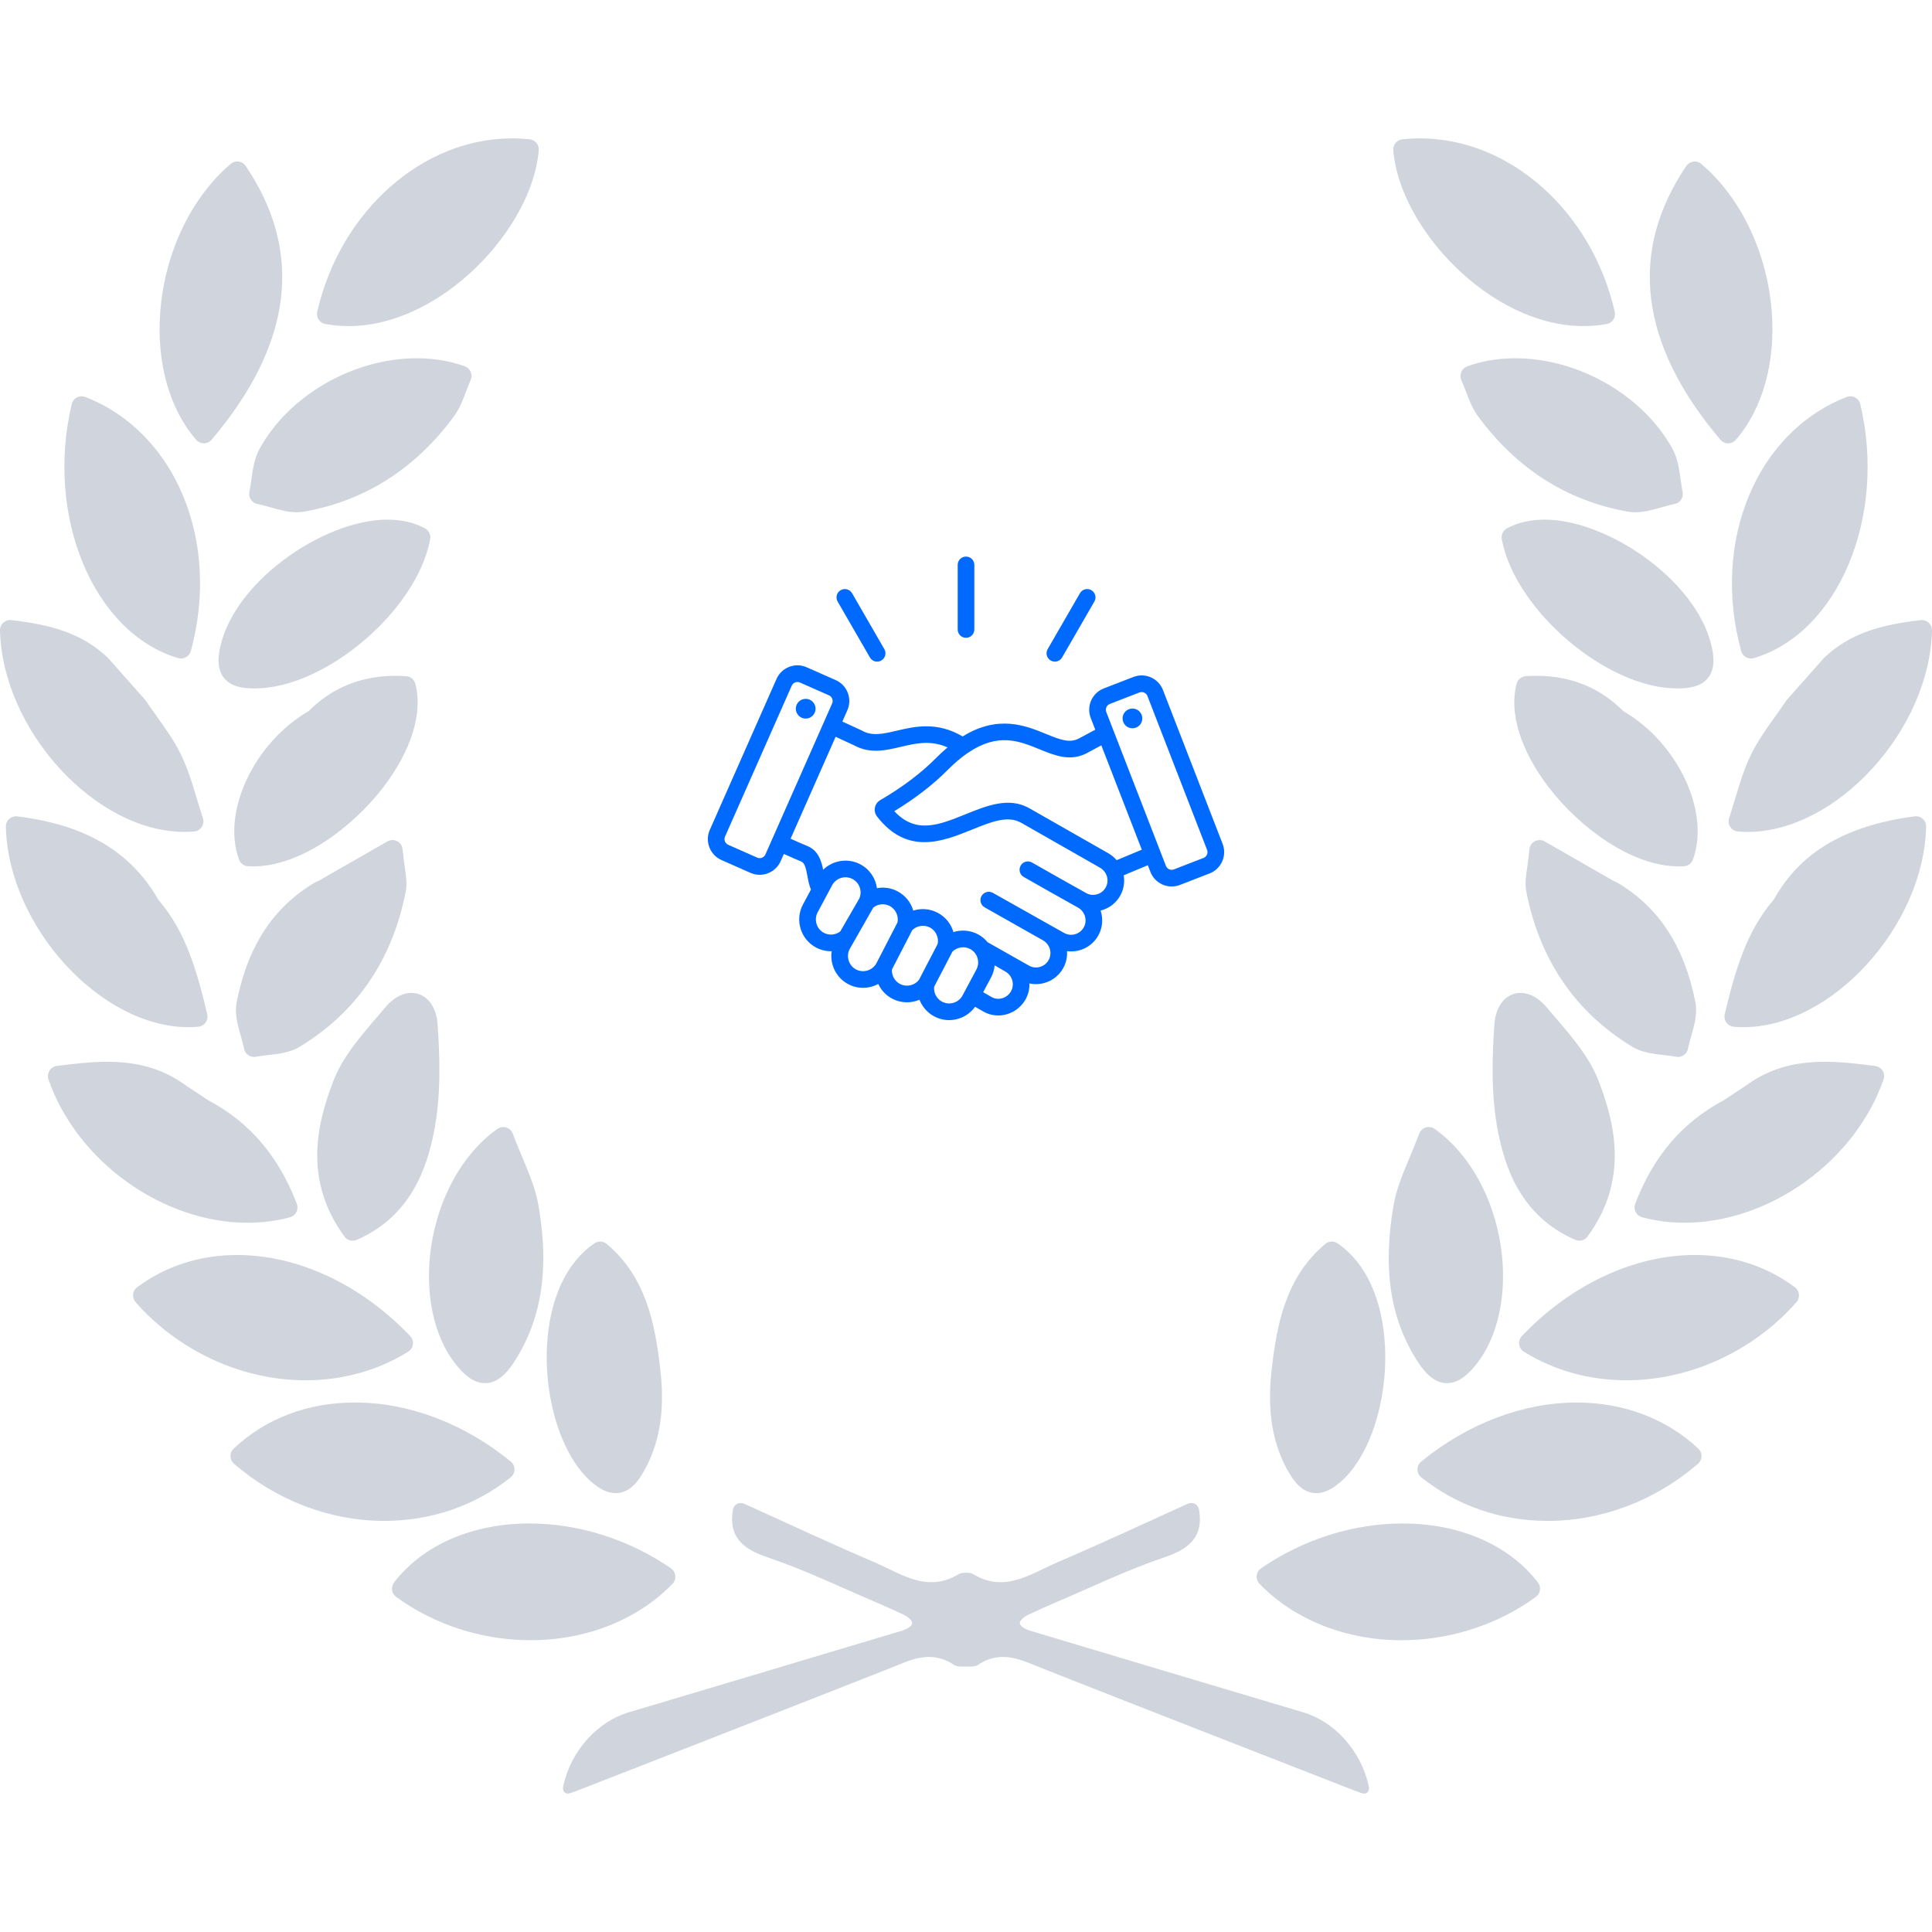 <svg width="174" height="174" viewBox="0 0 174 174" fill="none" xmlns="http://www.w3.org/2000/svg">
<path d="M16.601 74.923C16.894 74.923 17.191 74.911 17.48 74.887C17.761 74.863 18.015 74.712 18.169 74.477C18.324 74.242 18.363 73.949 18.274 73.682C18.083 73.109 17.91 72.532 17.739 71.958C17.342 70.634 16.932 69.265 16.314 67.99C15.712 66.746 14.907 65.62 14.128 64.529C13.796 64.064 13.464 63.6 13.149 63.128C13.126 63.093 13.101 63.06 13.073 63.029L9.759 59.286C9.741 59.266 9.722 59.246 9.702 59.228C7.341 56.991 4.526 56.258 1.025 55.847C0.989 55.843 0.953 55.841 0.918 55.841C0.69 55.841 0.469 55.925 0.3 56.081C0.103 56.26 -0.006 56.515 0 56.781C0.219 65.767 8.596 74.923 16.601 74.923Z" fill="#D0D5DD"/>
<path d="M21.495 14.553C21.454 14.547 21.412 14.544 21.371 14.544C21.154 14.544 20.943 14.621 20.777 14.763C17.202 17.8 14.829 22.792 14.429 28.115C14.087 32.665 15.267 36.855 17.668 39.612C17.842 39.812 18.095 39.927 18.36 39.927C18.361 39.927 18.364 39.927 18.366 39.927C18.634 39.925 18.887 39.806 19.06 39.602C26.342 30.999 27.375 22.705 22.13 14.948C21.985 14.732 21.754 14.588 21.495 14.553Z" fill="#D0D5DD"/>
<path d="M16.04 59.27C16.125 59.296 16.214 59.309 16.302 59.309C16.456 59.309 16.61 59.269 16.747 59.193C16.963 59.073 17.122 58.871 17.187 58.633C19.892 48.746 15.808 38.909 7.685 35.753C7.578 35.711 7.465 35.69 7.353 35.69C7.206 35.69 7.059 35.725 6.926 35.796C6.691 35.919 6.521 36.139 6.46 36.396C4.049 46.532 8.435 57.008 16.04 59.27Z" fill="#D0D5DD"/>
<path d="M16.969 92.509C17.265 92.509 17.562 92.496 17.852 92.472C18.118 92.449 18.361 92.311 18.518 92.094C18.674 91.878 18.728 91.604 18.666 91.344C17.731 87.425 16.748 83.933 14.241 81.002C11.018 75.353 5.463 74.027 1.563 73.521C1.523 73.516 1.484 73.514 1.446 73.514C1.221 73.514 1.001 73.597 0.831 73.749C0.632 73.928 0.521 74.185 0.528 74.453C0.733 83.397 9.032 92.509 16.969 92.509Z" fill="#D0D5DD"/>
<path d="M60.819 141.911C60.793 141.643 60.649 141.399 60.427 141.246C56.646 138.64 52.12 137.206 47.683 137.206C42.531 137.206 38.088 139.142 35.491 142.518C35.34 142.715 35.275 142.963 35.31 143.208C35.345 143.453 35.477 143.673 35.677 143.819C39.122 146.336 43.42 147.722 47.782 147.722C52.793 147.722 57.453 145.87 60.568 142.639C60.754 142.445 60.847 142.179 60.819 141.911Z" fill="#D0D5DD"/>
<path d="M46.339 132.346C46.341 132.068 46.217 131.804 46.002 131.629C41.804 128.2 36.825 126.312 31.982 126.312C27.707 126.312 23.925 127.749 21.042 130.466C20.853 130.644 20.749 130.894 20.754 131.154C20.759 131.414 20.875 131.659 21.073 131.829C24.922 135.148 29.727 136.975 34.602 136.975C38.831 136.975 42.77 135.62 45.993 133.057C46.21 132.885 46.337 132.623 46.339 132.346Z" fill="#D0D5DD"/>
<path d="M26.115 109.63C26.366 109.562 26.577 109.392 26.694 109.16C26.812 108.929 26.826 108.658 26.734 108.415C25.087 104.12 22.482 101.073 18.771 99.099L18.647 99.018L16.8 97.803C14.809 96.318 12.538 95.626 9.657 95.626C8.176 95.626 6.663 95.804 5.114 96.003C4.839 96.038 4.596 96.195 4.45 96.43C4.304 96.665 4.273 96.953 4.363 97.214C6.916 104.575 14.627 110.125 22.297 110.125C23.613 110.124 24.897 109.958 26.115 109.63Z" fill="#D0D5DD"/>
<path d="M23.371 40.435C22.901 41.297 22.769 42.257 22.641 43.186C22.587 43.578 22.537 43.949 22.461 44.299C22.41 44.541 22.459 44.792 22.595 44.997C22.73 45.203 22.944 45.344 23.186 45.391C23.558 45.462 23.944 45.572 24.355 45.689C25.125 45.908 25.922 46.135 26.736 46.135C26.971 46.135 27.2 46.116 27.417 46.076C32.885 45.098 37.419 42.207 40.893 37.484C41.387 36.811 41.686 36.027 41.974 35.269C42.104 34.927 42.239 34.571 42.392 34.226C42.495 33.993 42.497 33.728 42.397 33.494C42.297 33.26 42.103 33.078 41.864 32.992C40.521 32.51 39.063 32.265 37.531 32.265C31.818 32.265 25.994 35.624 23.371 40.435Z" fill="#D0D5DD"/>
<path d="M31.76 111.741C31.883 111.741 32.007 111.716 32.126 111.664C37.044 109.526 38.444 105.128 39.07 102.007C39.741 98.66 39.618 95.179 39.409 92.216C39.292 90.546 38.344 89.423 37.051 89.423C36.477 89.423 35.597 89.656 34.666 90.765C34.412 91.067 34.154 91.369 33.894 91.672C32.393 93.422 30.841 95.231 30.018 97.368C28.535 101.219 27.309 106.291 31.02 111.364C31.197 111.608 31.475 111.741 31.76 111.741Z" fill="#D0D5DD"/>
<path d="M21.977 94.446C22.023 94.687 22.163 94.899 22.366 95.034C22.518 95.137 22.698 95.191 22.879 95.191C22.939 95.191 22.998 95.186 23.058 95.174C23.405 95.105 23.78 95.063 24.175 95.018C25.136 94.909 26.128 94.797 26.984 94.279C32.119 91.167 35.335 86.461 36.545 80.29C36.678 79.611 36.581 78.94 36.459 78.09C36.393 77.634 36.318 77.118 36.26 76.488C36.23 76.177 36.046 75.902 35.768 75.759C35.636 75.69 35.491 75.656 35.346 75.656C35.188 75.656 35.03 75.697 34.89 75.777L31.229 77.876L28.649 79.355C28.564 79.376 28.483 79.409 28.404 79.454C24.633 81.665 22.313 85.195 21.315 90.247C21.11 91.282 21.402 92.304 21.685 93.294C21.798 93.699 21.907 94.081 21.977 94.446Z" fill="#D0D5DD"/>
<path d="M43.68 124.57C44.953 124.57 45.824 123.436 46.441 122.447C48.808 118.654 49.465 114.261 48.508 108.622C48.252 107.109 47.659 105.7 47.032 104.208C46.747 103.531 46.452 102.83 46.183 102.102C46.084 101.835 45.867 101.628 45.595 101.544C45.506 101.516 45.414 101.502 45.322 101.502C45.135 101.502 44.95 101.559 44.794 101.671C41.691 103.858 39.456 107.864 38.814 112.386C38.233 116.482 39.066 120.403 41.044 122.872C41.678 123.662 42.55 124.57 43.68 124.57Z" fill="#D0D5DD"/>
<path d="M54.641 112.031C54.472 111.889 54.262 111.817 54.053 111.817C53.873 111.817 53.692 111.869 53.536 111.976C51.004 113.704 49.487 116.982 49.265 121.208C49.003 126.204 50.666 131.26 53.31 133.504C54.092 134.168 54.771 134.477 55.447 134.477C56.766 134.477 57.519 133.269 57.767 132.871C59.905 129.443 59.747 125.65 59.442 123.095C58.989 119.304 58.208 115.011 54.641 112.031Z" fill="#D0D5DD"/>
<path d="M29.301 29.182C29.981 29.306 30.683 29.37 31.386 29.37C39.79 29.37 47.968 20.514 48.521 13.532C48.56 13.036 48.197 12.599 47.702 12.546C47.174 12.491 46.639 12.463 46.109 12.463C38.023 12.463 30.648 19.028 28.57 28.074C28.514 28.318 28.56 28.575 28.698 28.785C28.837 28.993 29.055 29.137 29.301 29.182Z" fill="#D0D5DD"/>
<path d="M22.335 78.018C22.484 78.028 22.634 78.031 22.784 78.031C27.105 78.031 31.777 74.469 34.492 70.938C37.044 67.62 38.106 64.208 37.406 61.579C37.305 61.199 36.974 60.926 36.582 60.899C36.252 60.876 35.924 60.865 35.604 60.865C32.523 60.865 29.897 61.935 27.795 64.045C22.873 66.906 19.949 73.123 21.527 77.418C21.654 77.762 21.971 77.996 22.335 78.018Z" fill="#D0D5DD"/>
<path d="M22.91 62.003H22.962C29.298 62.003 37.559 54.967 38.746 48.56C38.819 48.168 38.63 47.774 38.278 47.585C37.308 47.063 36.164 46.799 34.88 46.799C29.062 46.799 20.672 52.614 19.735 58.79C19.583 59.793 19.742 60.552 20.22 61.112C20.881 61.886 21.951 61.996 22.91 62.003Z" fill="#D0D5DD"/>
<path d="M36.761 121.737C36.995 121.591 37.151 121.347 37.186 121.073C37.221 120.8 37.13 120.525 36.94 120.326C32.522 115.687 26.838 113.027 21.348 113.027C17.995 113.027 14.882 114.033 12.347 115.936C12.142 116.089 12.012 116.322 11.985 116.576C11.959 116.83 12.04 117.083 12.209 117.276C16.074 121.683 21.8 124.314 27.525 124.314C30.865 124.312 34.059 123.422 36.761 121.737Z" fill="#D0D5DD"/>
<path d="M173.083 55.841C173.047 55.841 173.011 55.843 172.976 55.848C169.475 56.259 166.659 56.99 164.298 59.228C164.279 59.247 164.26 59.266 164.242 59.286L164.115 59.43L160.928 63.029C160.9 63.061 160.874 63.094 160.851 63.129C160.537 63.602 160.204 64.065 159.873 64.529C159.094 65.62 158.289 66.746 157.686 67.991C157.069 69.266 156.659 70.635 156.262 71.959C156.09 72.533 155.918 73.109 155.727 73.683C155.638 73.95 155.676 74.243 155.832 74.478C155.987 74.713 156.241 74.863 156.521 74.887C156.81 74.911 157.105 74.924 157.4 74.924C165.404 74.924 173.782 65.768 174.001 56.782C174.007 56.516 173.898 56.261 173.702 56.082C173.531 55.926 173.31 55.841 173.083 55.841Z" fill="#D0D5DD"/>
<path d="M155.635 39.927C155.637 39.927 155.64 39.927 155.641 39.927C155.907 39.927 156.159 39.812 156.333 39.612C158.734 36.856 159.913 32.665 159.572 28.115C159.171 22.792 156.799 17.802 153.225 14.763C153.057 14.621 152.846 14.545 152.63 14.545C152.588 14.545 152.547 14.548 152.506 14.553C152.247 14.589 152.016 14.732 151.87 14.949C146.626 22.705 147.659 31 154.94 39.602C155.113 39.806 155.367 39.925 155.635 39.927Z" fill="#D0D5DD"/>
<path d="M156.812 58.633C156.877 58.872 157.036 59.073 157.252 59.193C157.389 59.269 157.543 59.309 157.698 59.309C157.786 59.309 157.874 59.296 157.959 59.27C165.564 57.008 169.951 46.532 167.539 36.395C167.478 36.138 167.308 35.918 167.073 35.795C166.94 35.725 166.794 35.69 166.646 35.69C166.533 35.69 166.421 35.711 166.314 35.752C158.191 38.908 154.107 48.746 156.812 58.633Z" fill="#D0D5DD"/>
<path d="M172.555 73.514C172.515 73.514 172.476 73.517 172.437 73.521C164.307 74.574 161.306 78.287 159.759 81.002C157.252 83.933 156.269 87.425 155.334 91.344C155.271 91.604 155.326 91.878 155.483 92.094C155.639 92.311 155.882 92.449 156.148 92.472C156.438 92.496 156.736 92.509 157.031 92.509C164.969 92.509 173.267 83.396 173.473 74.453C173.48 74.185 173.368 73.928 173.169 73.749C172.999 73.597 172.78 73.514 172.555 73.514Z" fill="#D0D5DD"/>
<path d="M126.317 137.206C121.88 137.206 117.354 138.641 113.573 141.247C113.35 141.4 113.207 141.642 113.181 141.911C113.153 142.18 113.246 142.446 113.433 142.64C116.547 145.87 121.208 147.724 126.218 147.724C130.58 147.724 134.879 146.337 138.324 143.82C138.524 143.675 138.656 143.454 138.691 143.209C138.726 142.964 138.66 142.715 138.51 142.52C135.913 139.143 131.47 137.206 126.317 137.206Z" fill="#D0D5DD"/>
<path d="M142.018 126.313C137.173 126.313 132.194 128.201 127.997 131.63C127.782 131.805 127.658 132.069 127.66 132.347C127.662 132.624 127.79 132.886 128.006 133.059C131.229 135.623 135.168 136.977 139.397 136.977C144.272 136.977 149.077 135.15 152.926 131.831C153.123 131.661 153.238 131.416 153.245 131.156C153.252 130.896 153.146 130.646 152.957 130.468C150.115 127.788 146.231 126.313 142.018 126.313Z" fill="#D0D5DD"/>
<path d="M168.887 96.002C167.338 95.804 165.825 95.625 164.344 95.625C161.463 95.625 159.192 96.317 157.201 97.802L155.355 99.017L155.231 99.098C151.52 101.072 148.915 104.119 147.268 108.414C147.175 108.657 147.189 108.927 147.307 109.159C147.426 109.391 147.636 109.562 147.887 109.629C149.105 109.957 150.389 110.123 151.703 110.123C159.374 110.123 167.084 104.572 169.638 97.212C169.729 96.95 169.697 96.663 169.551 96.428C169.404 96.194 169.161 96.038 168.887 96.002Z" fill="#D0D5DD"/>
<path d="M132.027 35.27C132.315 36.028 132.614 36.811 133.108 37.485C136.583 42.208 141.116 45.1 146.585 46.077C146.802 46.116 147.03 46.136 147.266 46.136C148.08 46.136 148.876 45.909 149.648 45.69C150.057 45.573 150.444 45.463 150.816 45.392C151.059 45.345 151.272 45.203 151.407 44.998C151.543 44.792 151.591 44.541 151.54 44.3C151.466 43.95 151.415 43.579 151.36 43.187C151.233 42.258 151.101 41.297 150.631 40.436C148.007 35.625 142.185 32.266 136.471 32.266C134.938 32.266 133.48 32.51 132.138 32.992C131.899 33.079 131.705 33.261 131.605 33.495C131.505 33.729 131.506 33.994 131.61 34.227C131.762 34.572 131.897 34.928 132.027 35.27Z" fill="#D0D5DD"/>
<path d="M141.873 111.664C141.992 111.715 142.116 111.74 142.238 111.74C142.525 111.74 142.803 111.606 142.98 111.364C146.691 106.291 145.465 101.219 143.982 97.368C143.159 95.231 141.607 93.422 140.106 91.672C139.846 91.368 139.587 91.067 139.334 90.765C138.403 89.657 137.524 89.423 136.949 89.423C135.656 89.423 134.708 90.546 134.591 92.216C134.383 95.179 134.26 98.659 134.931 102.007C135.554 105.128 136.955 109.526 141.873 111.664Z" fill="#D0D5DD"/>
<path d="M149.826 95.019C150.221 95.063 150.595 95.105 150.943 95.174C151.003 95.186 151.062 95.192 151.122 95.192C151.303 95.192 151.482 95.138 151.635 95.035C151.838 94.898 151.978 94.686 152.024 94.447C152.094 94.082 152.203 93.701 152.319 93.296C152.601 92.306 152.894 91.284 152.689 90.249C151.69 85.197 149.371 81.666 145.599 79.456C145.521 79.41 145.438 79.377 145.355 79.356L142.774 77.878L139.114 75.779C138.972 75.699 138.816 75.658 138.657 75.658C138.513 75.658 138.367 75.692 138.235 75.761C137.958 75.904 137.773 76.18 137.744 76.49C137.686 77.121 137.61 77.636 137.545 78.092C137.422 78.942 137.326 79.613 137.459 80.292C138.667 86.463 141.885 91.169 147.018 94.281C147.873 94.798 148.866 94.91 149.826 95.019Z" fill="#D0D5DD"/>
<path d="M130.322 124.57C131.453 124.57 132.324 123.662 132.957 122.872C134.934 120.402 135.768 116.482 135.187 112.386C134.545 107.863 132.31 103.858 129.207 101.67C129.05 101.56 128.866 101.502 128.678 101.502C128.588 101.502 128.496 101.516 128.406 101.543C128.134 101.628 127.917 101.834 127.818 102.101C127.548 102.83 127.253 103.531 126.969 104.208C126.342 105.699 125.749 107.107 125.493 108.621C124.537 114.26 125.194 118.653 127.56 122.447C128.178 123.436 129.049 124.57 130.322 124.57Z" fill="#D0D5DD"/>
<path d="M120.461 111.976C120.304 111.87 120.124 111.817 119.944 111.817C119.734 111.817 119.525 111.888 119.356 112.031C115.789 115.011 115.008 119.304 114.556 123.095C114.251 125.651 114.094 129.443 116.232 132.872C116.48 133.269 117.234 134.477 118.553 134.477C119.228 134.477 119.908 134.168 120.689 133.504C123.333 131.261 124.996 126.204 124.733 121.208C124.51 116.982 122.993 113.704 120.461 111.976Z" fill="#D0D5DD"/>
<path d="M144.699 29.182C144.946 29.137 145.164 28.993 145.301 28.784C145.439 28.575 145.485 28.317 145.429 28.073C143.353 19.028 135.977 12.462 127.892 12.462C127.361 12.462 126.825 12.491 126.298 12.546C125.803 12.598 125.44 13.035 125.48 13.532C126.033 20.512 134.21 29.369 142.614 29.369C143.317 29.37 144.019 29.306 144.699 29.182Z" fill="#D0D5DD"/>
<path d="M146.201 64.045C144.097 61.934 141.47 60.865 138.391 60.865C138.073 60.865 137.743 60.877 137.414 60.899C137.022 60.925 136.69 61.199 136.589 61.579C135.89 64.209 136.953 67.62 139.504 70.938C142.219 74.469 146.891 78.031 151.212 78.031C151.362 78.031 151.512 78.027 151.66 78.018C152.025 77.996 152.342 77.762 152.467 77.419C154.047 73.124 151.122 66.906 146.201 64.045Z" fill="#D0D5DD"/>
<path d="M154.264 58.789C153.328 52.613 144.939 46.798 139.121 46.798H139.12C137.836 46.798 136.692 47.062 135.722 47.584C135.37 47.773 135.181 48.167 135.254 48.559C136.44 54.966 144.701 62.002 151.038 62.002H151.09C152.048 61.996 153.118 61.885 153.781 61.11C154.258 60.552 154.416 59.792 154.264 58.789Z" fill="#D0D5DD"/>
<path d="M152.655 113.026C147.164 113.026 141.481 115.686 137.062 120.325C136.872 120.525 136.781 120.799 136.816 121.073C136.851 121.346 137.007 121.59 137.241 121.737C139.943 123.422 143.137 124.312 146.478 124.312C152.203 124.312 157.929 121.681 161.794 117.275C161.963 117.083 162.044 116.828 162.017 116.574C161.991 116.32 161.859 116.089 161.655 115.934C159.12 114.033 156.007 113.026 152.655 113.026Z" fill="#D0D5DD"/>
<path d="M117.373 154.215C109.158 151.771 100.947 149.309 92.736 146.854C92.25 146.709 91.85 146.409 91.843 146.185C91.835 145.961 92.204 145.61 92.665 145.399C93.46 145.034 94.254 144.667 95.058 144.326C98.316 142.94 101.52 141.384 104.867 140.258C107.193 139.475 108.4 138.34 107.986 135.957C107.9 135.458 107.399 135.235 106.937 135.444C103.053 137.207 99.188 139.012 95.266 140.687C92.858 141.716 90.501 143.51 87.634 141.76C87.481 141.667 87.245 141.64 86.999 141.645C86.753 141.64 86.516 141.667 86.363 141.76C83.496 143.51 81.14 141.716 78.731 140.687C74.81 139.012 70.944 137.207 67.06 135.444C66.598 135.235 66.097 135.458 66.01 135.957C65.597 138.34 66.804 139.476 69.13 140.258C72.477 141.384 75.68 142.94 78.939 144.326C79.743 144.668 80.537 145.034 81.332 145.399C81.793 145.61 82.162 145.961 82.155 146.185C82.147 146.409 81.747 146.708 81.261 146.854C73.049 149.31 64.839 151.772 56.624 154.215C53.771 155.063 51.407 157.71 50.725 160.859C50.617 161.354 50.924 161.646 51.352 161.499C51.616 161.408 51.871 161.318 52.123 161.22C61.431 157.583 70.744 153.959 80.041 150.291C81.981 149.525 83.779 148.522 85.921 149.946C86.066 150.042 86.246 150.082 86.448 150.09C86.754 150.1 87.243 150.1 87.548 150.09C87.75 150.082 87.931 150.042 88.076 149.946C90.218 148.522 92.016 149.525 93.956 150.291C103.252 153.959 112.566 157.583 121.874 161.22C122.126 161.318 122.381 161.408 122.645 161.499C123.073 161.646 123.379 161.354 123.272 160.859C122.591 157.71 120.226 155.064 117.373 154.215Z" fill="#D0D5DD"/>
<path d="M73.451 63.87C73.428 64.36 73.012 64.74 72.521 64.717C72.031 64.694 71.651 64.278 71.674 63.787C71.697 63.297 72.113 62.918 72.603 62.94C73.094 62.963 73.473 63.379 73.451 63.87ZM110.074 77.576C109.852 78.08 109.448 78.466 108.937 78.664L106.269 79.699C106.026 79.793 105.775 79.838 105.528 79.838C104.703 79.838 103.923 79.338 103.608 78.524L103.375 77.924L101.203 78.83C101.308 79.445 101.208 80.085 100.902 80.64C100.54 81.299 99.939 81.777 99.212 81.985C99.182 81.993 99.152 82.001 99.122 82.009C99.36 82.725 99.312 83.531 98.924 84.236C98.352 85.277 97.209 85.81 96.098 85.663C96.131 86.175 96.025 86.701 95.761 87.18C95.4 87.837 94.802 88.313 94.078 88.522C93.625 88.652 93.159 88.667 92.713 88.57C92.728 89.053 92.618 89.545 92.371 89.996C92.009 90.653 91.385 91.146 90.66 91.35C90.409 91.42 90.155 91.455 89.904 91.455C89.432 91.455 88.97 91.333 88.553 91.094L87.817 90.671C87.453 91.184 86.931 91.562 86.315 91.748C86.039 91.832 85.757 91.873 85.477 91.873C85.013 91.873 84.555 91.76 84.135 91.535C83.513 91.203 83.054 90.666 82.813 90.039C82.037 90.37 81.126 90.355 80.338 89.933C79.781 89.635 79.352 89.168 79.096 88.618C78.277 89.061 77.26 89.099 76.382 88.629C75.709 88.27 75.217 87.668 74.994 86.934C74.868 86.517 74.838 86.087 74.902 85.669C74.417 85.68 73.933 85.57 73.491 85.334C72.818 84.974 72.326 84.372 72.103 83.639C71.881 82.905 71.957 82.131 72.316 81.459L73.035 80.116C72.874 79.734 72.795 79.317 72.719 78.909C72.582 78.17 72.475 77.712 72.148 77.585C71.955 77.51 71.455 77.293 70.594 76.909L70.306 77.562C70.084 78.063 69.68 78.448 69.166 78.647C68.924 78.741 68.672 78.787 68.421 78.787C68.139 78.787 67.858 78.729 67.593 78.612L64.976 77.455C64.474 77.233 64.089 76.829 63.89 76.315C63.692 75.802 63.704 75.243 63.926 74.742L69.935 61.145C70.157 60.644 70.561 60.258 71.075 60.059C71.588 59.861 72.147 59.873 72.648 60.095L75.266 61.252C75.767 61.473 76.152 61.878 76.351 62.391C76.549 62.905 76.537 63.464 76.315 63.965L75.865 64.984L77.568 65.77C77.586 65.779 77.604 65.788 77.622 65.798C78.558 66.325 79.536 66.096 80.774 65.805C82.389 65.427 84.378 64.962 86.698 66.325C89.902 64.344 92.365 65.348 94.182 66.091C95.537 66.645 96.343 66.938 97.158 66.513L98.643 65.718L98.234 64.664C97.824 63.606 98.351 62.412 99.409 62.002L102.077 60.968C103.134 60.558 104.328 61.085 104.738 62.142L110.112 76.003C110.31 76.514 110.296 77.073 110.074 77.576ZM74.943 63.358C75.003 63.224 75.006 63.072 74.952 62.933C74.898 62.793 74.794 62.683 74.659 62.624L72.042 61.467C71.971 61.436 71.895 61.42 71.82 61.42C71.751 61.42 71.682 61.433 71.616 61.458C71.477 61.512 71.367 61.616 71.307 61.751L65.297 75.348C65.173 75.629 65.301 75.959 65.582 76.083L68.199 77.24C68.334 77.299 68.485 77.302 68.625 77.248C68.764 77.194 68.874 77.09 68.934 76.955L74.943 63.358ZM75.679 83.883L77.392 80.917C77.675 80.268 77.413 79.505 76.787 79.171C76.124 78.817 75.296 79.068 74.942 79.73L73.639 82.166C73.468 82.485 73.433 82.854 73.539 83.204C73.645 83.554 73.879 83.84 74.198 84.011C74.673 84.265 75.255 84.211 75.679 83.883ZM78.938 86.74L80.832 83.072C80.946 82.491 80.664 81.882 80.141 81.602C79.661 81.346 79.075 81.403 78.651 81.736L76.53 85.462C76.359 85.781 76.324 86.149 76.43 86.499C76.536 86.849 76.77 87.136 77.089 87.307C77.751 87.661 78.58 87.406 78.938 86.74ZM82.771 88.234L84.451 85.007C84.564 84.425 84.282 83.817 83.759 83.538C83.238 83.259 82.579 83.36 82.159 83.77L80.33 87.313C80.294 87.846 80.572 88.358 81.046 88.611C81.634 88.926 82.368 88.763 82.771 88.234ZM86.687 89.654L87.936 87.318C88.183 86.858 88.14 86.286 87.828 85.862C87.709 85.7 87.557 85.569 87.378 85.473C86.856 85.194 86.197 85.295 85.777 85.707L84.13 88.872C84.075 89.421 84.352 89.951 84.842 90.213C85.162 90.383 85.53 90.419 85.88 90.313C86.23 90.207 86.517 89.973 86.687 89.654ZM90.54 87.497C90.5 87.475 89.581 86.94 89.581 86.94C89.547 87.315 89.442 87.684 89.259 88.025L88.546 89.36L89.3 89.793C89.587 89.958 89.926 89.998 90.255 89.905C90.595 89.81 90.887 89.579 91.056 89.273C91.4 88.646 91.169 87.85 90.54 87.497ZM99.612 78.727C99.493 78.482 99.303 78.28 99.064 78.144L91.968 74.099C90.763 73.412 89.257 74.021 87.514 74.727C86.211 75.254 84.746 75.847 83.262 75.847C81.812 75.847 80.343 75.282 78.987 73.537C78.811 73.311 78.741 73.019 78.795 72.738C78.849 72.456 79.022 72.211 79.271 72.066C81.272 70.898 82.963 69.623 84.295 68.277C84.641 67.927 84.991 67.605 85.341 67.311C83.805 66.636 82.493 66.943 81.116 67.266C79.756 67.585 78.35 67.914 76.914 67.121L75.258 66.357L71.201 75.537C72.022 75.903 72.523 76.121 72.69 76.186C73.69 76.575 73.974 77.529 74.136 78.332C75.005 77.478 76.363 77.245 77.493 77.848C78.331 78.295 78.859 79.107 78.98 79.99C79.603 79.875 80.263 79.967 80.847 80.279C81.549 80.654 82.04 81.286 82.249 82.01C82.966 81.782 83.764 81.84 84.466 82.214C85.168 82.589 85.659 83.221 85.867 83.946C86.584 83.717 87.383 83.775 88.085 84.15C88.419 84.329 88.709 84.567 88.946 84.857L92.682 86.972C92.98 87.138 93.329 87.177 93.663 87.08C94.001 86.983 94.279 86.762 94.447 86.457C94.789 85.834 94.556 85.039 93.927 84.685C93.886 84.662 88.684 81.72 88.684 81.72C88.323 81.517 88.195 81.06 88.398 80.699C88.602 80.338 89.059 80.21 89.42 80.413L95.842 84.027C96.471 84.372 97.264 84.142 97.61 83.513C97.952 82.89 97.719 82.096 97.09 81.741C95.273 80.724 93.759 79.874 92.201 78.982C91.841 78.776 91.717 78.318 91.923 77.959C92.128 77.599 92.587 77.475 92.946 77.68C94.499 78.57 96.01 79.417 97.824 80.433C98.12 80.599 98.466 80.638 98.799 80.543C99.139 80.445 99.419 80.223 99.587 79.918C99.791 79.548 99.8 79.114 99.612 78.727ZM102.833 76.525L99.189 67.127L97.858 67.84C96.379 68.609 94.974 68.035 93.615 67.48C91.775 66.728 89.873 65.95 87.131 67.831C86.547 68.23 85.952 68.735 85.361 69.332C84.054 70.653 82.435 71.904 80.543 73.055C82.485 75.144 84.565 74.302 86.951 73.337C88.88 72.556 90.874 71.749 92.711 72.796L99.807 76.84C100.098 77.006 100.355 77.219 100.568 77.47L102.833 76.525ZM108.713 76.545L103.34 62.684C103.254 62.464 103.043 62.329 102.82 62.329C102.753 62.329 102.685 62.341 102.619 62.366L99.951 63.401C99.665 63.512 99.522 63.835 99.633 64.121L105.006 77.982C105.117 78.269 105.441 78.411 105.727 78.3L108.395 77.266C108.682 77.155 108.824 76.832 108.713 76.545ZM101.99 63.812C101.5 63.812 101.101 64.212 101.101 64.701C101.101 65.191 101.5 65.591 101.99 65.591C102.48 65.591 102.879 65.191 102.879 64.701C102.879 64.212 102.48 63.812 101.99 63.812ZM87.001 57.442C87.415 57.442 87.751 57.107 87.751 56.692V50.877C87.751 50.463 87.415 50.127 87.001 50.127C86.586 50.127 86.251 50.463 86.251 50.877V56.692C86.251 57.107 86.586 57.442 87.001 57.442ZM78.347 59.212C78.486 59.453 78.738 59.587 78.997 59.587C79.124 59.587 79.253 59.555 79.371 59.487C79.73 59.279 79.853 58.821 79.646 58.462L76.739 53.426C76.531 53.068 76.073 52.945 75.714 53.152C75.355 53.359 75.232 53.818 75.439 54.176L78.347 59.212ZM94.629 59.487C94.748 59.555 94.876 59.587 95.004 59.587C95.263 59.587 95.515 59.453 95.654 59.212L98.561 54.176C98.769 53.818 98.646 53.359 98.287 53.152C97.928 52.944 97.47 53.067 97.263 53.426L94.355 58.462C94.148 58.821 94.271 59.279 94.629 59.487Z" fill="#006AFF"/>
</svg>

